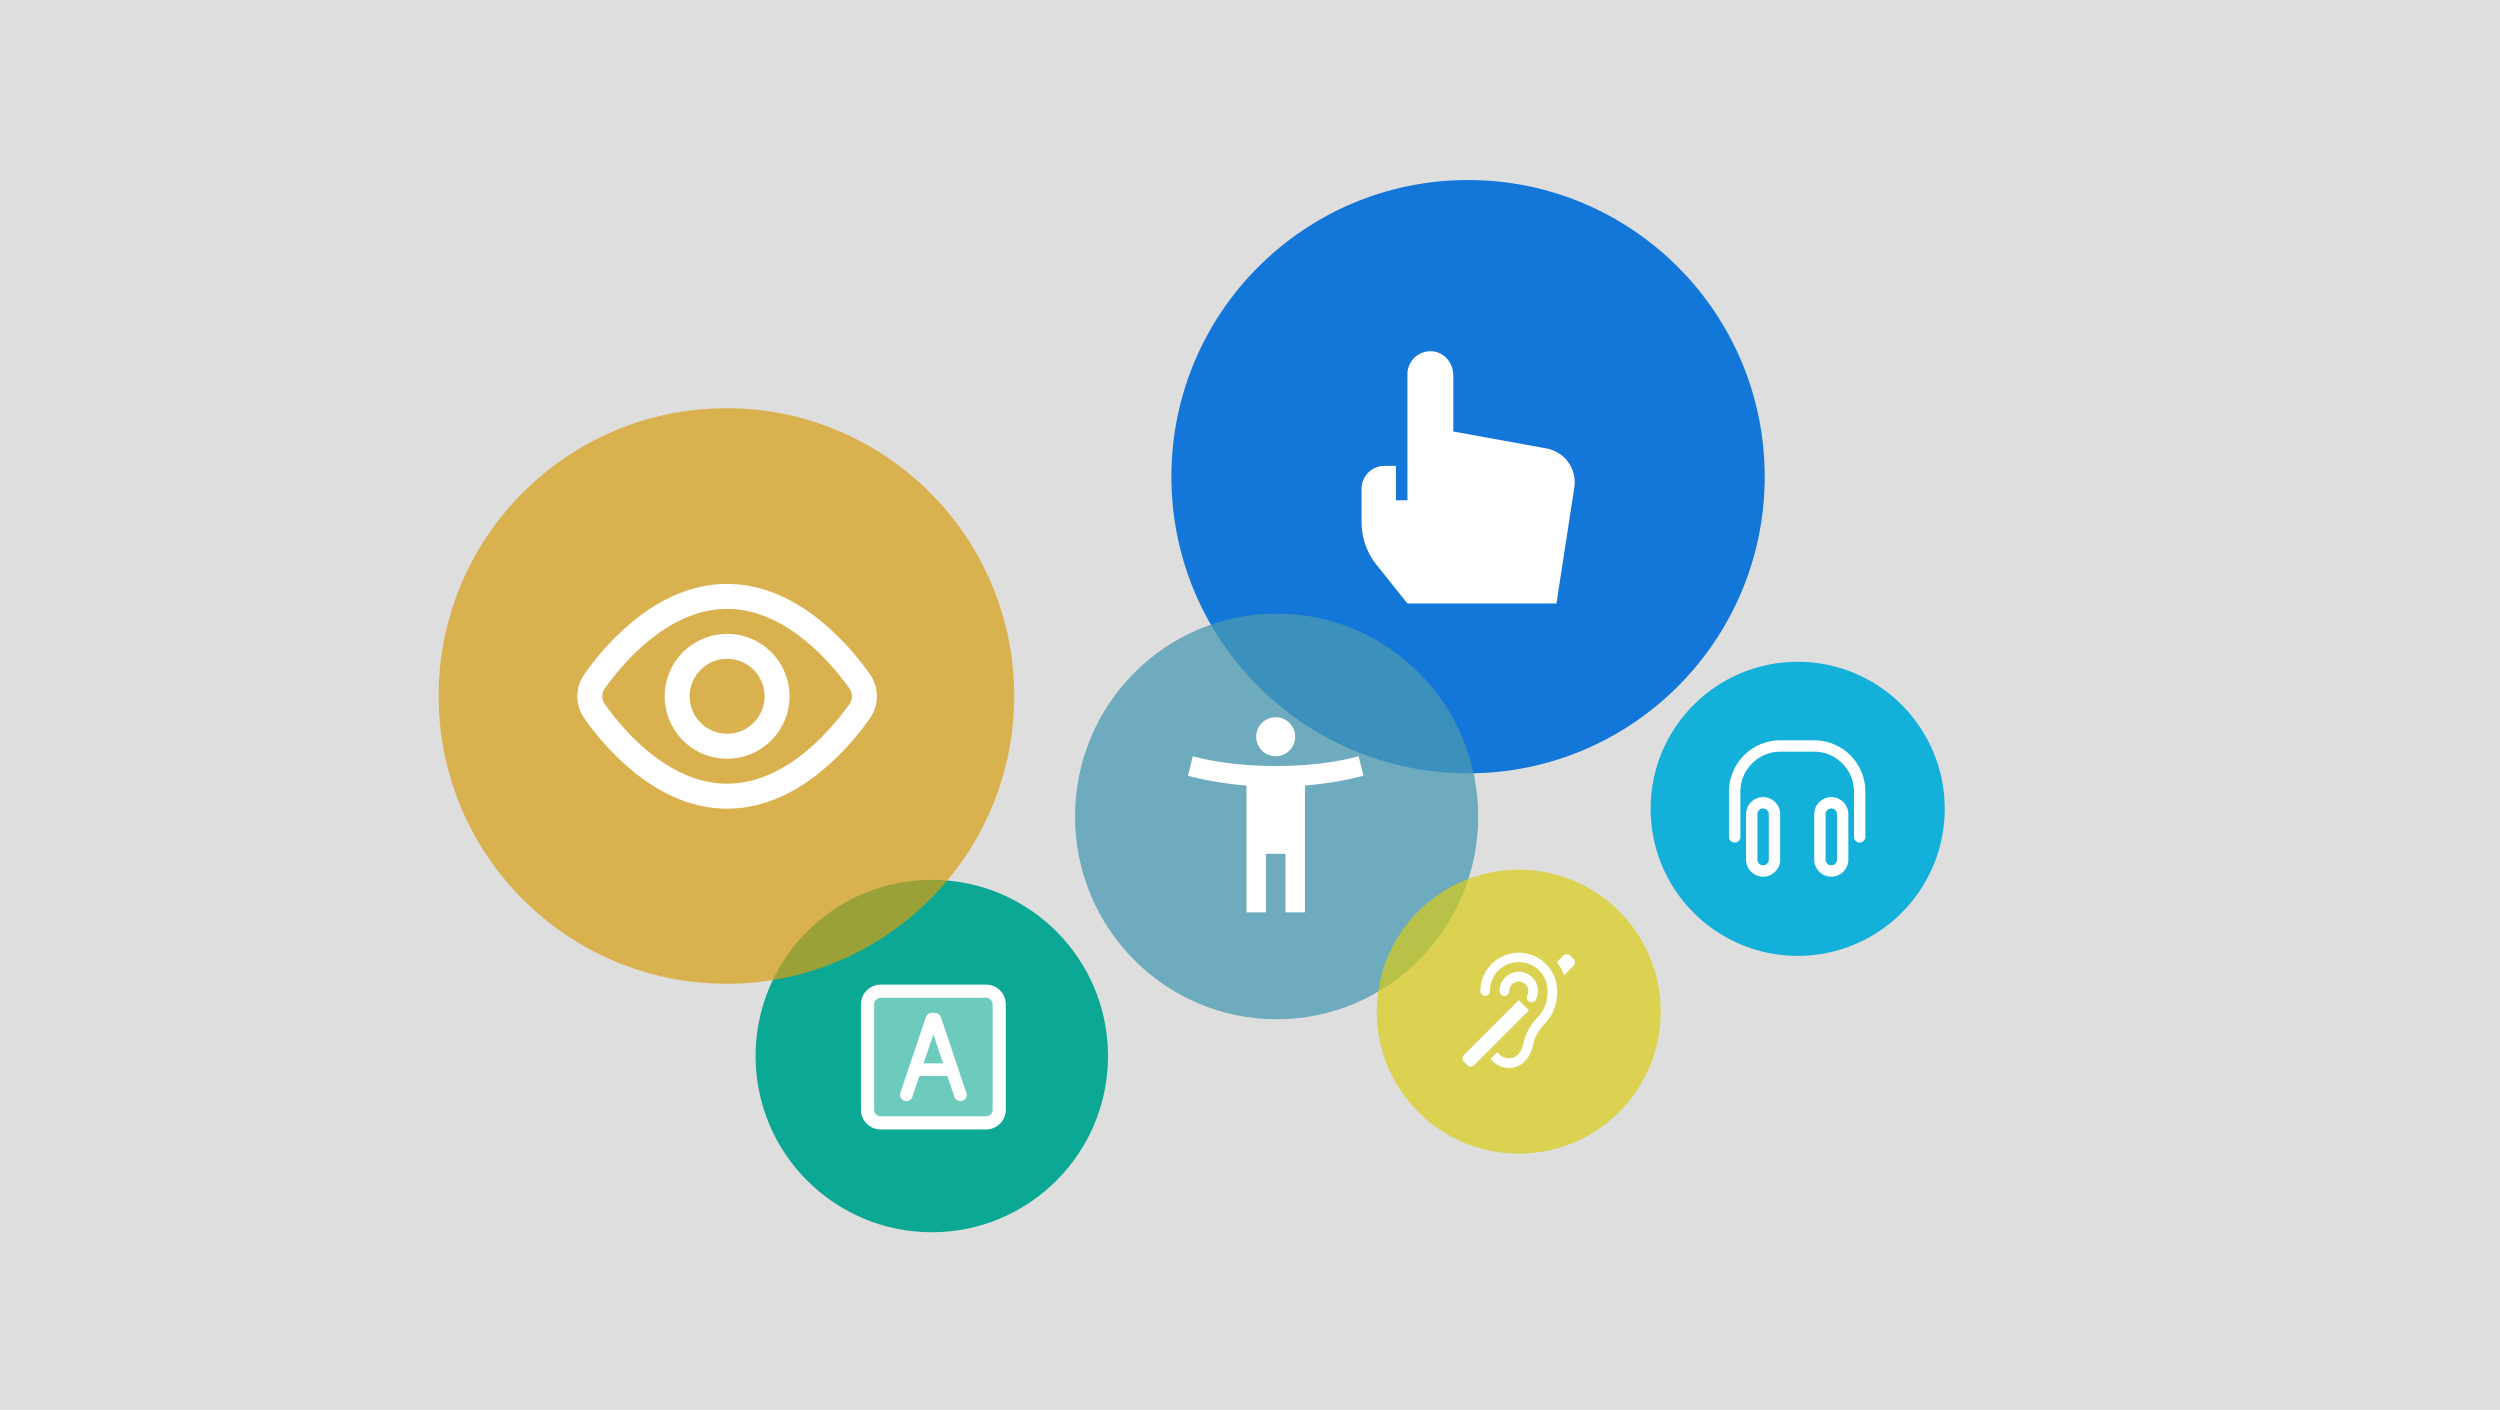<svg xmlns="http://www.w3.org/2000/svg" width="986" height="556"><g data-name="Gruppe 10"><path data-name="Vereinigungsmenge 1" d="M0 0h986v556H0Z" fill="#dedede"/><g data-name="Gruppe 8"><g data-name="Gruppe 3" transform="translate(651.251 261.304)"><circle data-name="Ellipse 1" cx="58" cy="58" r="58" transform="translate(-.251 -.305)" fill="#13b0d9"/><g fill="#fff"><path data-name="Pfad 7" d="M82.213 71.009a2.241 2.241 0 0 1-2.24-2.241V50.841a15.776 15.776 0 0 0-15.694-15.686H50.841a15.776 15.776 0 0 0-15.686 15.693v17.92a2.241 2.241 0 1 1-4.482 0V50.841a20.222 20.222 0 0 1 20.161-20.168h13.452a20.222 20.222 0 0 1 20.168 20.161v17.934a2.241 2.241 0 0 1-2.241 2.241Z"/><path data-name="Rechteck 6" d="M44.119 53.082a6.73 6.73 0 0 1 6.723 6.723v17.927a6.723 6.723 0 0 1-13.446 0V59.805a6.73 6.73 0 0 1 6.723-6.723Zm0 26.89a2.243 2.243 0 0 0 2.24-2.24V59.805a2.241 2.241 0 1 0-4.482 0v17.927a2.243 2.243 0 0 0 2.242 2.24Z"/><path data-name="Rechteck 7" d="M71.009 53.082a6.73 6.73 0 0 1 6.723 6.723v17.927a6.723 6.723 0 0 1-13.446 0V59.805a6.73 6.73 0 0 1 6.723-6.723Zm0 26.89a2.243 2.243 0 0 0 2.24-2.24V59.805a2.241 2.241 0 1 0-4.482 0v17.927a2.243 2.243 0 0 0 2.242 2.24Z"/></g></g><g data-name="Gruppe 2" transform="translate(461.634 70.758)"><circle data-name="Ellipse 2" cx="117" cy="117" r="117" transform="translate(.366 .242)" fill="#1376d9"/><path data-name="Pfad 11" d="m148.289 106.109-36.749-6.681V77.304c0-4.5-3.078-8.68-7.524-9.4a9.049 9.049 0 0 0-10.562 8.919v49.734h-4.521v-13.565h-4.522a9.043 9.043 0 0 0-9.043 9.043v13.092a27.129 27.129 0 0 0 5.945 16.95l12.141 15.176h58.78l7.034-45.735a13.565 13.565 0 0 0-10.979-15.409Z" fill="#fff"/></g><g data-name="Gruppe 4" transform="translate(423.525 241.785)"><ellipse data-name="Ellipse 3" cx="79.5" cy="80" rx="79.5" ry="80" transform="translate(.475 .215)" fill="#4999b2" opacity=".75"/><path data-name="Pfad 1" d="M112.304 56.489c-10.04 2.693-21.811 3.847-32.7 3.847s-22.657-1.154-32.7-3.847l-1.918 7.694a136.363 136.363 0 0 0 23.081 3.847v50.007h7.694v-23.08h7.694v23.08h7.694V68.029a136.363 136.363 0 0 0 23.081-3.847Zm-32.7 0a7.694 7.694 0 1 0-7.694-7.694 7.716 7.716 0 0 0 7.697 7.694Z" fill="#fff"/></g><g data-name="Gruppe 5" transform="translate(543.43 343.1)"><circle data-name="Ellipse 4" cx="56" cy="56" r="56" transform="translate(-.43 -.1)" fill="#d9cc13" opacity=".69"/><g fill="#fff"><path data-name="Pfad 2" d="m35.302 76.989-1.339-1.336a1.893 1.893 0 0 1 0-2.677l21.608-21.608 4.015 4.015-21.607 21.606a1.893 1.893 0 0 1-2.677 0Z"/><path data-name="Pfad 3" d="M60.651 52.195a1.893 1.893 0 0 1-1.7-2.73 3.737 3.737 0 0 0 .411-1.655 3.786 3.786 0 0 0-7.572 0 1.893 1.893 0 1 1-3.786 0 7.573 7.573 0 1 1 14.347 3.328 1.893 1.893 0 0 1-1.7 1.057Z"/><path data-name="Pfad 4" d="m77.179 35.114-1.338-1.339a1.893 1.893 0 0 0-2.677 0l-2.567 2.568a18.848 18.848 0 0 1 2.821 5.21l3.762-3.762a1.893 1.893 0 0 0 0-2.677Z"/><path data-name="Pfad 5" d="M51.785 78.1c4.649-.028 8.261-3.506 9.4-9.087a16.582 16.582 0 0 1 4.328-7.974 18.157 18.157 0 0 0 5.203-13.228 15.145 15.145 0 1 0-30.29 0 1.893 1.893 0 1 0 3.786 0 11.359 11.359 0 1 1 22.717 0 14.414 14.414 0 0 1-4.323 10.79 20.222 20.222 0 0 0-5.142 9.655c-.288 1.418-1.549 6.033-5.679 6.058a5.679 5.679 0 0 1-4.659-2.461l-2.679 2.686a9.411 9.411 0 0 0 7.338 3.561Z"/></g></g><g data-name="Gruppe 6" transform="translate(298.043 346.818)"><circle data-name="Ellipse 5" cx="69.5" cy="69.5" r="69.5" transform="translate(-.043 .182)" fill="#0ba893"/><g transform="translate(41.515 41.515)" fill="#fff"><rect data-name="Rechteck 4" width="49.808" height="49.808" rx="2" transform="translate(3.809 3.809)" opacity=".4"/><path data-name="Rechteck 5" d="M7.791 0H49.34a7.8 7.8 0 0 1 7.791 7.791V49.34a7.8 7.8 0 0 1-7.791 7.791H7.791A7.8 7.8 0 0 1 0 49.34V7.791A7.8 7.8 0 0 1 7.791 0ZM49.34 51.937a2.6 2.6 0 0 0 2.6-2.6V7.791a2.6 2.6 0 0 0-2.6-2.6H7.791a2.6 2.6 0 0 0-2.6 2.6V49.34a2.6 2.6 0 0 0 2.6 2.6Z"/><path data-name="Pfad 12" d="M39.211 45.954a2.485 2.485 0 0 1-2.354-1.693l-8.292-24.653-8.291 24.653a2.484 2.484 0 0 1-4.709-1.583L25.59 12.87a2.484 2.484 0 0 1 2.355-1.692h1.242a2.484 2.484 0 0 1 2.354 1.692l10.025 29.808a2.486 2.486 0 0 1-2.355 3.276Z"/><path data-name="Linie 1" d="M35.868 36.017H21.263a2.484 2.484 0 0 1 0-4.968h14.605a2.484 2.484 0 0 1 0 4.968Z"/></g></g><g data-name="Gruppe 7" transform="translate(173.491 160.919)"><circle data-name="Ellipse 6" cx="113.5" cy="113.5" r="113.5" transform="translate(-.491 .081)" fill="#d99e13" opacity=".7"/><g fill="#fff"><path data-name="Pfad 6" d="M113.281 158.01c-12.223 0-24.289-4.618-35.867-13.723a106.611 106.611 0 0 1-20.473-21.922 15.141 15.141 0 0 1-.013-17.31 106.647 106.647 0 0 1 20.486-21.94c11.578-9.106 23.644-13.723 35.867-13.723s24.29 4.617 35.865 13.723a106.612 106.612 0 0 1 20.476 21.921 15.141 15.141 0 0 1 .013 17.31 106.648 106.648 0 0 1-20.489 21.94c-11.575 9.106-23.642 13.724-35.865 13.724Zm0-78.771c-23.524 0-41.612 22.014-48.3 31.479a5.248 5.248 0 0 0 .013 5.986c6.672 9.446 24.761 31.46 48.285 31.46s41.612-22.014 48.3-31.479a5.248 5.248 0 0 0-.013-5.986c-6.672-9.447-24.761-31.461-48.285-31.461Z"/><path data-name="Ellipse 1" d="M113.281 89.085a24.616 24.616 0 1 1-24.616 24.616 24.644 24.644 0 0 1 24.616-24.616Zm0 39.386a14.77 14.77 0 1 0-14.77-14.77 14.786 14.786 0 0 0 14.77 14.77Z"/></g></g></g></g></svg>